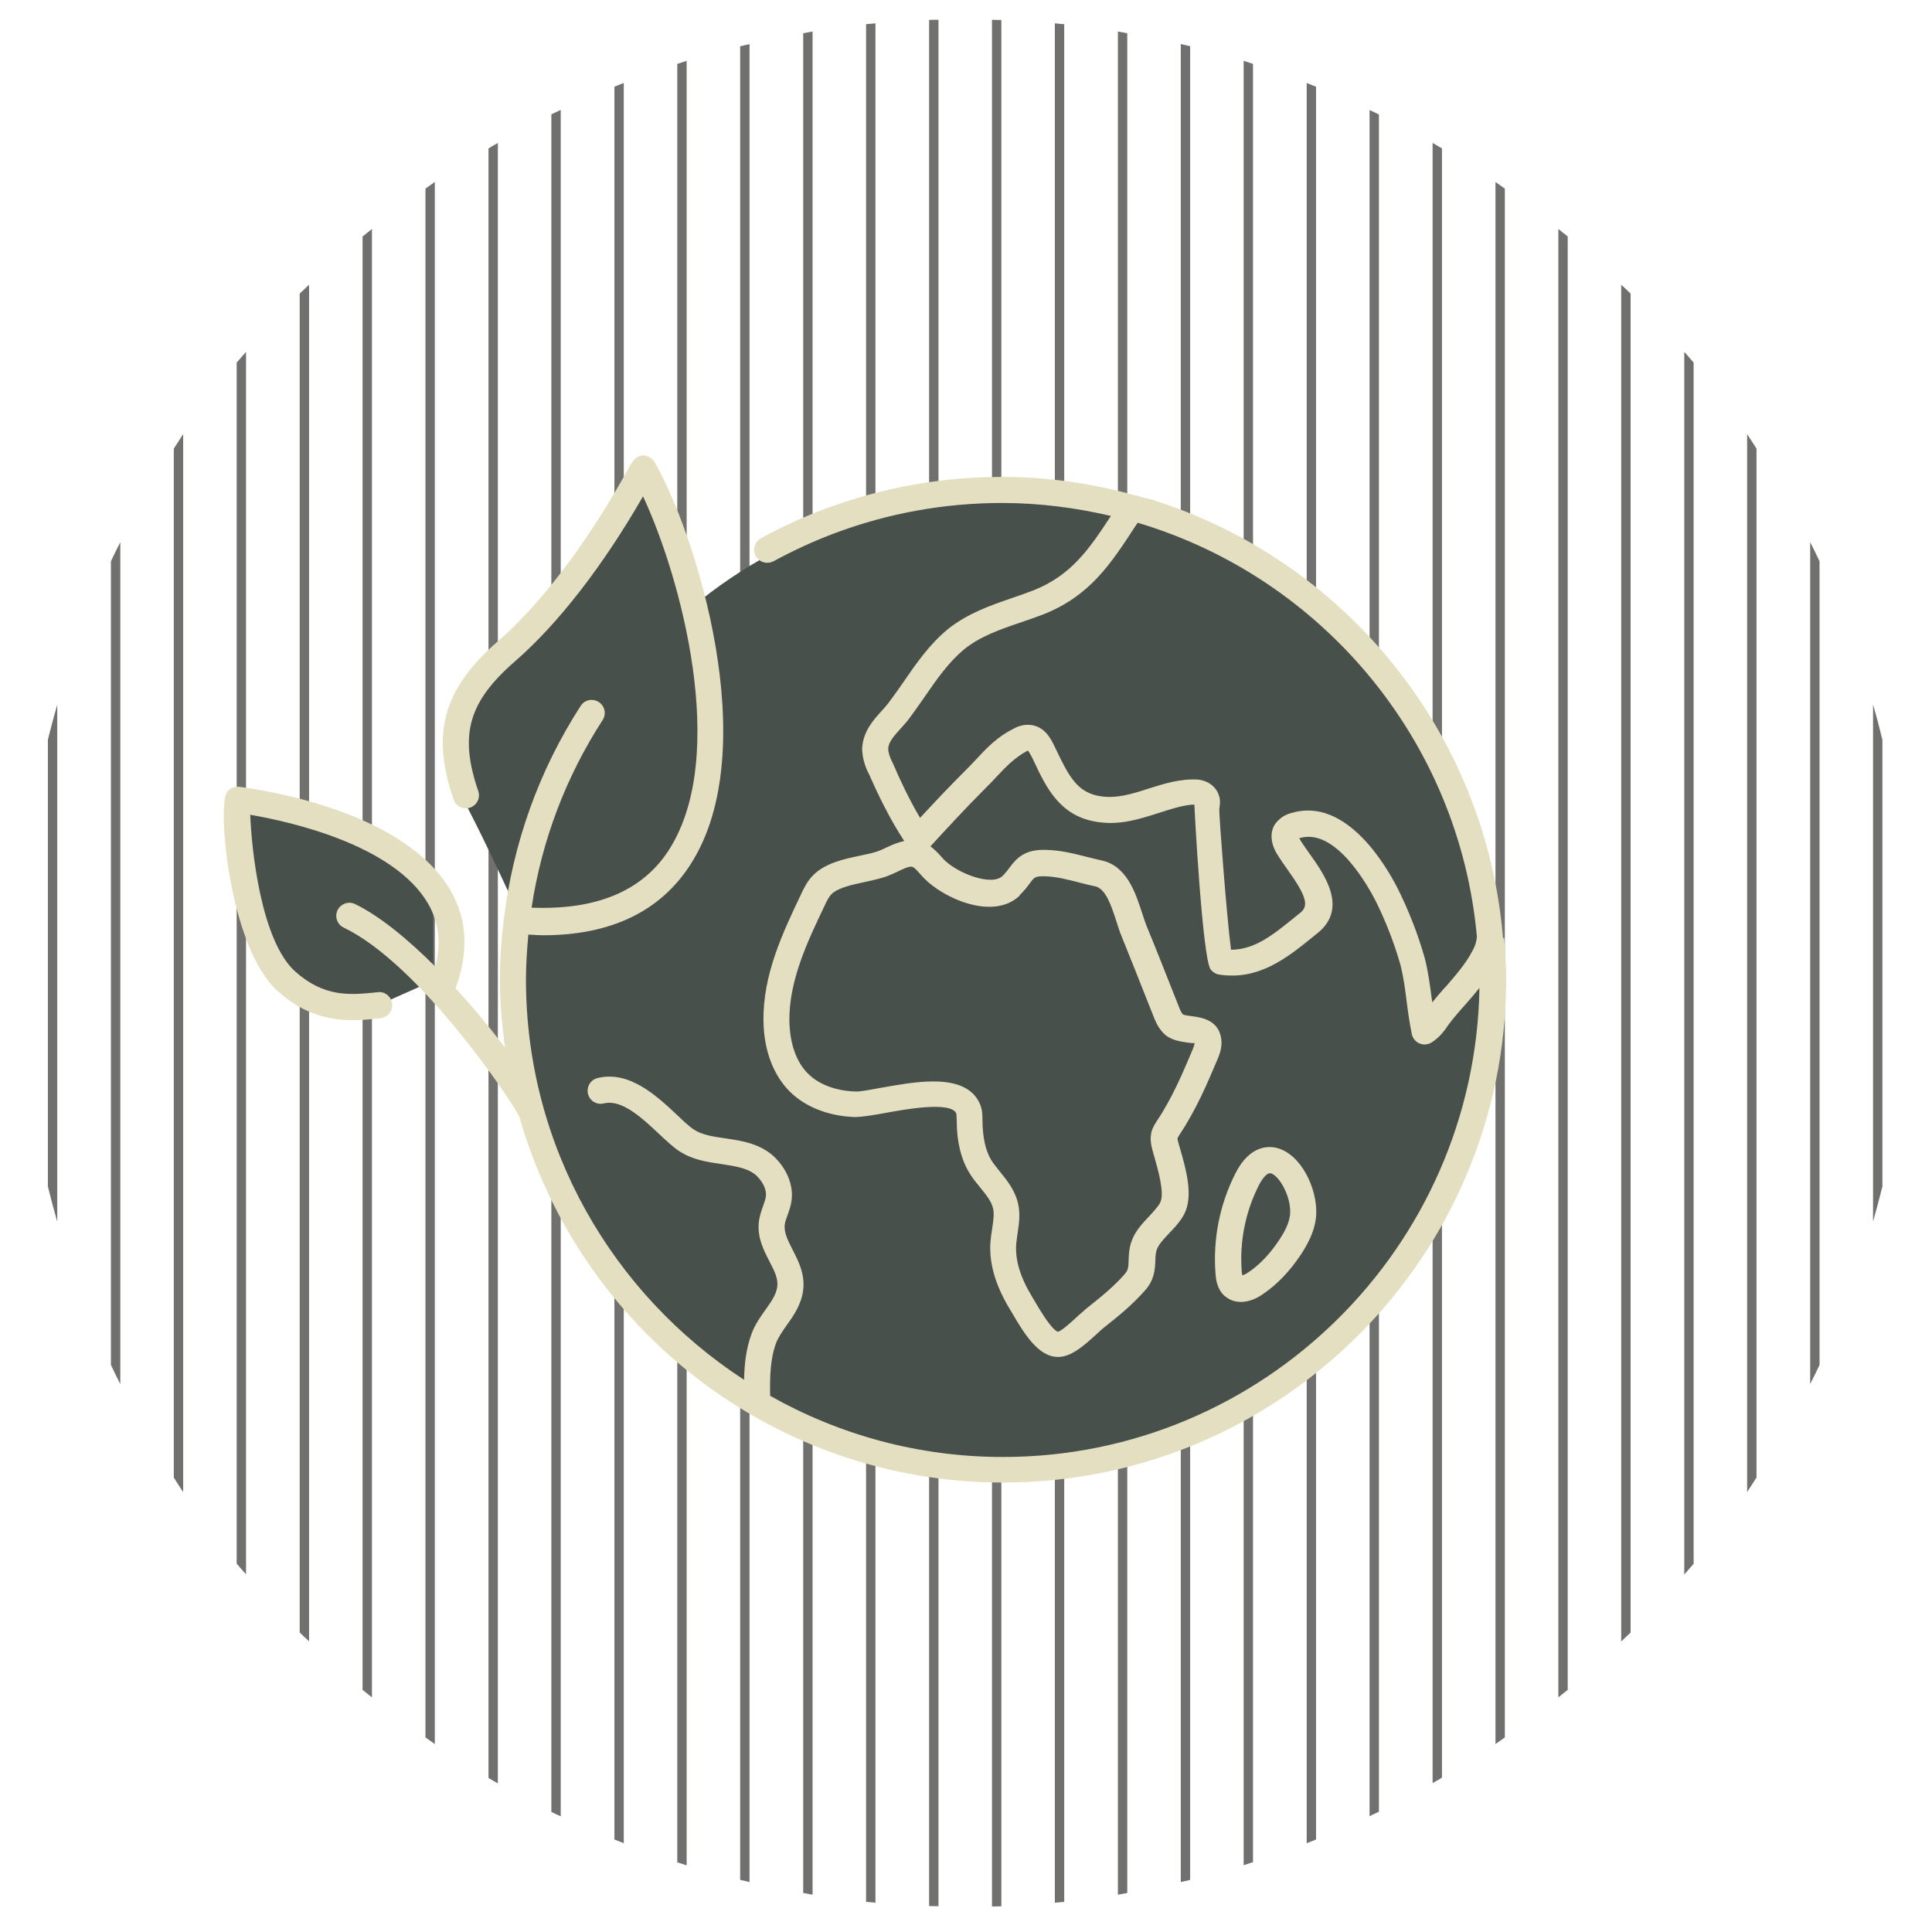 <?xml version="1.0" encoding="UTF-8"?><svg xmlns="http://www.w3.org/2000/svg" viewBox="0 0 113.39 113.39"><defs><style>.cls-1{fill:#70716e;}.cls-2{fill:#e3dfc0;}.cls-3{fill:#47504b;}</style></defs><g id="circle"><path class="cls-1" d="M102.54,25.48v62.09c.19-.28.36-.57.55-.85V26.33c-.18-.28-.36-.57-.55-.85Z"/><path class="cls-1" d="M106.24,31.82v49.41c.19-.37.37-.75.55-1.12v-47.17c-.18-.38-.36-.75-.55-1.12Z"/><path class="cls-1" d="M110.48,43.42c-.17-.7-.35-1.39-.55-2.07v30.35c.19-.69.38-1.38.55-2.07v-26.2Z"/><path class="cls-1" d="M87.77,10.68v91.68c.19-.13.36-.26.55-.39V11.07c-.18-.13-.36-.26-.55-.39Z"/><path class="cls-1" d="M91.46,13.44v86.18c.18-.15.37-.29.55-.44V13.88c-.18-.15-.37-.29-.55-.44Z"/><path class="cls-1" d="M95.15,16.71v79.63c.18-.18.37-.35.55-.52V17.23c-.18-.18-.37-.35-.55-.52Z"/><path class="cls-1" d="M98.85,20.65v71.76c.18-.21.37-.42.55-.63V21.28c-.18-.22-.37-.42-.55-.63Z"/><path class="cls-1" d="M72.99,3.57v105.9c.18-.06.37-.12.55-.18V3.75c-.18-.06-.36-.12-.55-.18Z"/><path class="cls-1" d="M76.69,4.87v103.31c.18-.07.37-.14.55-.22V5.09c-.18-.07-.37-.15-.55-.22Z"/><path class="cls-1" d="M80.38,6.45v100.14c.18-.09.37-.17.55-.26V6.72c-.18-.09-.37-.18-.55-.26Z"/><path class="cls-1" d="M84.08,8.39v96.26c.18-.1.37-.21.55-.32V8.71c-.18-.11-.37-.21-.55-.32Z"/><path class="cls-1" d="M58.22,1.16v110.73c.18,0,.37,0,.55-.01V1.17c-.18,0-.37,0-.55-.01Z"/><path class="cls-1" d="M61.91,1.37v110.3c.18-.02.37-.03.55-.05V1.42c-.18-.02-.37-.03-.55-.05Z"/><path class="cls-1" d="M65.61,1.85v109.35c.18-.03.37-.07.55-.1V1.95c-.18-.03-.36-.07-.55-.1Z"/><path class="cls-1" d="M69.3,2.59v107.87c.18-.04.37-.08.55-.13V2.71c-.18-.04-.37-.08-.55-.13Z"/><path class="cls-1" d="M43.44,2.71v107.62c.18.04.37.08.55.13V2.59c-.18.04-.37.08-.55.13Z"/><path class="cls-1" d="M47.14,1.95v109.15c.18.03.36.07.55.1V1.85c-.18.03-.36.07-.55.1Z"/><path class="cls-1" d="M50.83,1.42v110.2c.18.02.37.03.55.05V1.37c-.18.02-.37.03-.55.05Z"/><path class="cls-1" d="M54.53,1.17v110.7c.18,0,.37,0,.55.01V1.16c-.18,0-.37,0-.55.01Z"/><path class="cls-1" d="M28.67,8.71v95.64c.18.11.36.21.55.32V8.39c-.18.1-.37.21-.55.32Z"/><path class="cls-1" d="M32.36,6.72v99.62c.18.09.36.18.55.26V6.45c-.18.09-.37.17-.55.26Z"/><path class="cls-1" d="M36.06,5.09v102.87c.18.07.36.14.55.22V4.87c-.18.07-.37.14-.55.22Z"/><path class="cls-1" d="M39.75,3.75v105.55c.18.06.36.12.55.18V3.57c-.18.06-.36.12-.55.18Z"/><path class="cls-1" d="M13.89,21.28v70.49c.18.22.37.42.55.63V20.65c-.18.21-.37.42-.55.63Z"/><path class="cls-1" d="M17.59,17.23v78.58c.18.18.37.35.55.52V16.71c-.18.18-.37.34-.55.52Z"/><path class="cls-1" d="M21.28,13.88v85.3c.18.15.37.29.55.44V13.44c-.18.15-.37.29-.55.44Z"/><path class="cls-1" d="M24.97,11.07v90.9c.18.13.36.26.55.39V10.68c-.19.13-.36.26-.55.39Z"/><path class="cls-1" d="M2.81,43.42v26.21c.17.7.35,1.38.55,2.07v-30.35c-.19.68-.38,1.37-.55,2.07Z"/><path class="cls-1" d="M6.51,32.94v47.17c.18.38.36.75.55,1.12V31.82c-.19.37-.37.74-.55,1.12Z"/><path class="cls-1" d="M10.2,26.33v60.39c.18.28.36.57.55.85V25.48c-.19.28-.36.57-.55.85Z"/></g><g id="world"><path class="cls-3" d="M14.36,46.9l6.4,1.74s1.94,1.16,2.33,1.55c.39.39,2.33,1.94,2.33,1.94v5.43l-3.49,1.55h-3.1s-2.33-1.3-2.52-1.75c-.19-.45-.97-2.13-.97-2.13l-.97-3.49-.58-3.1.58-1.74Z"/><path class="cls-3" d="M26.97,46.9l-.58-3.69.58-1.55,1.94-2.72s3.69-3.69,3.88-4.07c.19-.39,2.91-3.3,2.91-3.3l2.13-3.49s4.46,8.73,3.88,14.35c0,0-.58,7.66-2.72,9.12,0,0-2.91,2.52-5.63,2.52h-2.72s-4.27-9.31-3.69-7.18"/><path class="cls-3" d="M58.85,86.2c15.79,0,28.58-12.79,28.58-28.57s-12.8-28.57-28.58-28.57-28.58,12.79-28.58,28.57,12.8,28.57,28.58,28.57"/><path class="cls-2" d="M84.8,57.96c-.25.28-.5.57-.74.87,0-.07-.02-.14-.03-.21-.1-.76-.2-1.55-.4-2.35-.4-1.42-.94-2.8-1.59-4.11-.65-1.28-3.01-5.4-6.23-4.45-.37.09-.69.29-.96.63-.35.52-.28,1.21.16,1.88.14.23.33.5.53.78,1.11,1.55,1.29,2.14.8,2.55l-.37.3c-1.24,1-2.32,1.89-3.72,1.89h0c-.24-1.78-.7-7.79-.69-8.25.03-.2.09-.54-.03-.83-.17-.5-.63-.85-1.25-.91-1.03-.05-1.98.25-2.89.54-.96.31-1.86.59-2.81.44-1.33-.2-1.84-1.15-2.57-2.68l-.14-.29c-.19-.39-.55-1.11-1.36-1.21-.46-.06-.89.13-1.04.23-.94.46-1.59,1.15-2.21,1.82-.21.22-.41.44-.63.65-.9.9-1.77,1.82-2.63,2.75-.64-1.08-1.18-2.23-1.6-3.21-.18-.33-.27-.64-.27-.85.02-.4.35-.76.73-1.18.16-.18.33-.36.47-.55.32-.42.62-.86.93-1.3.7-1.02,1.43-2.07,2.35-2.82.94-.75,2.09-1.15,3.3-1.56.44-.15.88-.3,1.32-.47,2.73-1.08,3.95-2.95,5.36-5.11l.18-.27c10.79,3.21,18.87,12.75,19.91,24.3-.02.26-.1.53-.24.79-.4.78-1,1.46-1.63,2.19M59.85,52.53c.26-.25.44-.48.59-.69.28-.38.32-.41.87-.41.66.01,1.39.2,2.09.38.3.08.59.15.88.21.62.14.95,1.15,1.24,2.05.1.32.2.63.31.89.52,1.28,1.03,2.57,1.54,3.86l.31.78c.11.28.26.67.57,1,.41.45.99.52,1.45.59.17.02.41.06.41,0,0,.04,0,.14-.11.4-.56,1.33-1.2,2.85-2.09,4.18-.11.17-.26.39-.34.7,0,0,0,.02,0,.02-.09.41.01.79.09,1.09l.11.39c.21.75.57,2,.34,2.57-.05.14-.19.3-.33.47-.11.13-.22.25-.34.38-.39.41-.84.88-1.05,1.52-.13.39-.14.76-.15,1.05-.01.39-.03.58-.2.78-.63.74-1.4,1.36-2.27,2.05-.13.11-.3.26-.49.43-.29.27-.97.9-1.19.94-.18-.05-.56-.41-1.36-1.79l-.16-.27c-.69-1.14-.99-2.14-.93-3.06.02-.21.05-.42.08-.64.08-.52.17-1.11.04-1.72-.17-.8-.64-1.38-1.06-1.9-.18-.23-.37-.45-.52-.69-.34-.56-.51-1.33-.52-2.37,0-.27,0-.61-.16-.96-.45-.99-1.51-1.29-2.73-1.29-1.02,0-2.14.21-3.11.38-.6.11-1.2.23-1.47.21-1.14-.04-2.12-.41-2.75-1.03-.93-.91-1.09-2.3-1.11-3.05-.05-2.39,1.07-4.74,2.06-6.81.12-.26.25-.53.41-.69.38-.38,1.23-.56,1.98-.72.46-.1.9-.2,1.27-.33.19-.07.4-.17.62-.27.29-.14.67-.33.86-.29.12.02.3.23.47.42.08.09.17.19.26.28,1.12,1.14,4.03,2.48,5.59.99M88.21,55.09s0-.02,0-.03c0,0,0-.02,0-.03-1.02-12.12-9.36-22.18-20.59-25.7,0,0,0,0,0,0,0,0-.03,0-.04-.01,0,0,0,0,0,0-.08-.02-.16-.05-.29-.08h0s-.01,0-.02,0c-.02,0-.04,0-.06-.01-.12-.04-.25-.06-.37-.1-.05-.01-.09-.06-.15-.06-.02,0-.05,0-.07,0-2.49-.69-5.1-1.08-7.81-1.08-3.56,0-7.04.63-10.35,1.86-1.3.49-2.58,1.07-3.8,1.74-.37.2-.51.67-.31,1.04.14.25.4.4.68.4.12,0,.25-.03.37-.09,1.16-.63,2.37-1.19,3.6-1.65,3.13-1.17,6.43-1.77,9.81-1.77,2.2,0,4.33.28,6.39.76-1.27,1.94-2.32,3.48-4.53,4.36-.41.16-.83.31-1.25.45-1.28.44-2.61.9-3.77,1.82-1.09.89-1.88,2.03-2.64,3.14-.29.42-.59.84-.89,1.24-.12.15-.25.3-.39.45-.48.53-1.07,1.18-1.13,2.17,0,.51.15,1.06.42,1.56.5,1.14,1.19,2.58,2.05,3.89-.39.08-.75.24-1.07.39-.16.08-.31.15-.45.2-.31.11-.69.19-1.08.27-.96.2-2.04.44-2.74,1.14-.35.35-.55.77-.71,1.11-1.06,2.23-2.27,4.75-2.21,7.5.03,1.7.59,3.16,1.57,4.12.91.89,2.25,1.41,3.77,1.47.42,0,1.04-.1,1.81-.24,1.15-.21,3.82-.7,4.16.02.02.05.02.22.03.42,0,1.25.26,2.29.75,3.09.18.3.41.58.64.86.35.43.66.81.75,1.24.07.34,0,.74-.06,1.17-.04.25-.08.51-.1.76-.09,1.24.28,2.54,1.14,3.96l.15.25c.74,1.28,1.56,2.53,2.64,2.55h.03c.75,0,1.44-.58,2.27-1.34.15-.14.29-.27.4-.36.93-.73,1.75-1.41,2.48-2.25.53-.61.55-1.26.57-1.72,0-.24.02-.44.08-.62.11-.32.4-.62.7-.94.14-.15.28-.3.41-.44.2-.24.44-.53.59-.91.41-1.05,0-2.49-.3-3.54l-.11-.38c-.03-.11-.08-.28-.07-.34.02-.05.07-.12.12-.21.97-1.45,1.64-3.03,2.23-4.43.15-.35.31-.82.19-1.33-.21-.99-1.18-1.12-1.7-1.19-.18-.02-.47-.06-.53-.11-.1-.11-.19-.33-.26-.52l-.31-.78c-.51-1.29-1.02-2.59-1.55-3.87-.09-.23-.18-.5-.27-.78-.38-1.16-.89-2.76-2.37-3.08-.28-.06-.55-.13-.83-.2-.79-.2-1.61-.41-2.45-.42-1.18-.04-1.68.43-2.12,1.03-.11.15-.24.32-.42.5-.65.62-2.65-.16-3.44-.96l-.2-.22c-.16-.18-.36-.38-.59-.56,1.04-1.13,2.07-2.25,3.15-3.33.23-.23.46-.46.68-.7.56-.6,1.08-1.16,1.88-1.59.07.05.2.3.24.38l.13.27c.71,1.51,1.52,3.22,3.72,3.54,1.3.21,2.47-.17,3.51-.5.81-.26,1.58-.51,2.18-.52-.01.07.47,9.02.95,9.67.12.16.31.28.51.31,2.32.35,3.98-.99,5.44-2.17l.37-.3c1.76-1.46.33-3.45-.52-4.64-.18-.25-.34-.48-.49-.71-.1-.16-.15-.3-.09-.19,2.15-.65,4.08,2.94,4.45,3.65.61,1.22,1.11,2.51,1.48,3.81.17.69.27,1.4.36,2.15.08.63.17,1.26.3,1.89.05.24.22.45.45.55.1.04.2.06.3.06.14,0,.28-.04.4-.11.46-.29.77-.69.98-1.02.31-.42.66-.82,1.02-1.22.28-.31.55-.64.82-.97-.26,15.22-12.7,27.53-27.97,27.53-4.96,0-9.62-1.31-13.66-3.59-.02-1.07,0-2.15.35-3.1.13-.34.37-.68.62-1.04.41-.57.87-1.23.97-2.07.11-.94-.28-1.7-.62-2.36-.28-.55-.52-1.02-.46-1.49.02-.16.09-.34.16-.54.09-.26.2-.55.24-.88.11-.86-.26-1.8-.99-2.52-.83-.8-1.93-.97-2.9-1.11-.7-.1-1.37-.2-1.85-.52-.29-.19-.62-.51-.99-.86-1.18-1.11-2.8-2.62-4.66-2.16-.41.1-.66.52-.56.93.1.41.51.66.93.56,1.05-.27,2.26.87,3.24,1.79.45.42.83.78,1.2,1.02.77.5,1.63.63,2.47.75.85.13,1.58.24,2.06.69.38.37.59.83.54,1.21-.02.16-.09.35-.16.55-.09.25-.19.53-.24.85-.14.96.26,1.73.61,2.41.28.54.52,1,.46,1.48-.06.46-.35.88-.7,1.37-.3.42-.61.86-.81,1.4-.33.89-.42,1.81-.44,2.7-7.69-5-12.8-13.65-12.8-23.49,0-.88.06-1.76.14-2.64.29.01.58.04.86.04,4,0,6.92-1.41,8.69-4.21,4.27-6.72.29-19.3-2.11-23.5-.08-.16-.21-.3-.38-.38-.64-.28-.99.33-1.11.56-2.4,4.37-5.14,8.02-7.73,10.27-3.21,2.79-3.94,5.4-2.61,9.29.14.4.58.62.97.48.4-.14.62-.57.48-.97-1.13-3.31-.58-5.24,2.17-7.63,2.52-2.19,5.16-5.6,7.5-9.67,2.2,4.7,5.06,15.18,1.54,20.72-1.56,2.46-4.3,3.57-8.08,3.42.59-3.92,2-7.66,4.17-11.01.23-.36.13-.83-.23-1.06-.36-.23-.83-.13-1.06.23-2.45,3.79-3.97,8.06-4.51,12.52,0,.01-.02.02-.02.03s.01.02.01.03c-.14,1.15-.22,2.3-.22,3.47,0,1.36.12,2.69.3,4.01-.83-1.11-1.83-2.32-2.9-3.49.76-2.08.7-4-.27-5.69-2.65-4.65-10.81-5.93-12.42-6.13-.26-.03-.55.07-.72.3-.6.8.13,9.13,2.96,11.68,1.58,1.43,3.14,1.71,4.42,1.71.49,0,.94-.04,1.33-.08l.28-.03c.42-.04.74-.41.7-.83-.04-.42-.41-.75-.83-.7l-.29.03c-1.36.13-2.89.27-4.58-1.25-1.99-1.79-2.56-7.14-2.63-9.19,2.34.4,8.45,1.76,10.45,5.24.63,1.11.76,2.32.41,3.67-1.59-1.59-3.26-2.97-4.71-3.67-.38-.19-.84-.02-1.03.36-.18.38-.02.84.36,1.02,4.4,2.1,9.71,9.94,10.26,11,0,.04.04.06.05.09,3.52,12.38,14.9,21.48,28.39,21.48,16.29,0,29.53-13.26,29.53-29.55,0-.82-.06-1.63-.12-2.44"/><path class="cls-2" d="M73.88,69.57c.18-.35.44-.71.65-.71.02,0,.03,0,.05,0,.51.14,1.19,1.37,1.14,2.34-.03.59-.38,1.18-.64,1.57-.55.83-1.17,1.48-1.84,1.92-.14.09-.25.14-.33.16,0-.05-.02-.11-.03-.21-.14-1.75.21-3.51,1-5.07M71.89,76.07c.27.23.59.34.94.34.39,0,.83-.14,1.25-.43.84-.56,1.61-1.35,2.27-2.35.36-.55.85-1.38.9-2.35.07-1.53-.89-3.53-2.29-3.9-.45-.12-1.6-.22-2.46,1.5-.92,1.82-1.32,3.86-1.16,5.89.02.26.07.87.53,1.29,0,0,0,0,.02.01"/></g></svg>